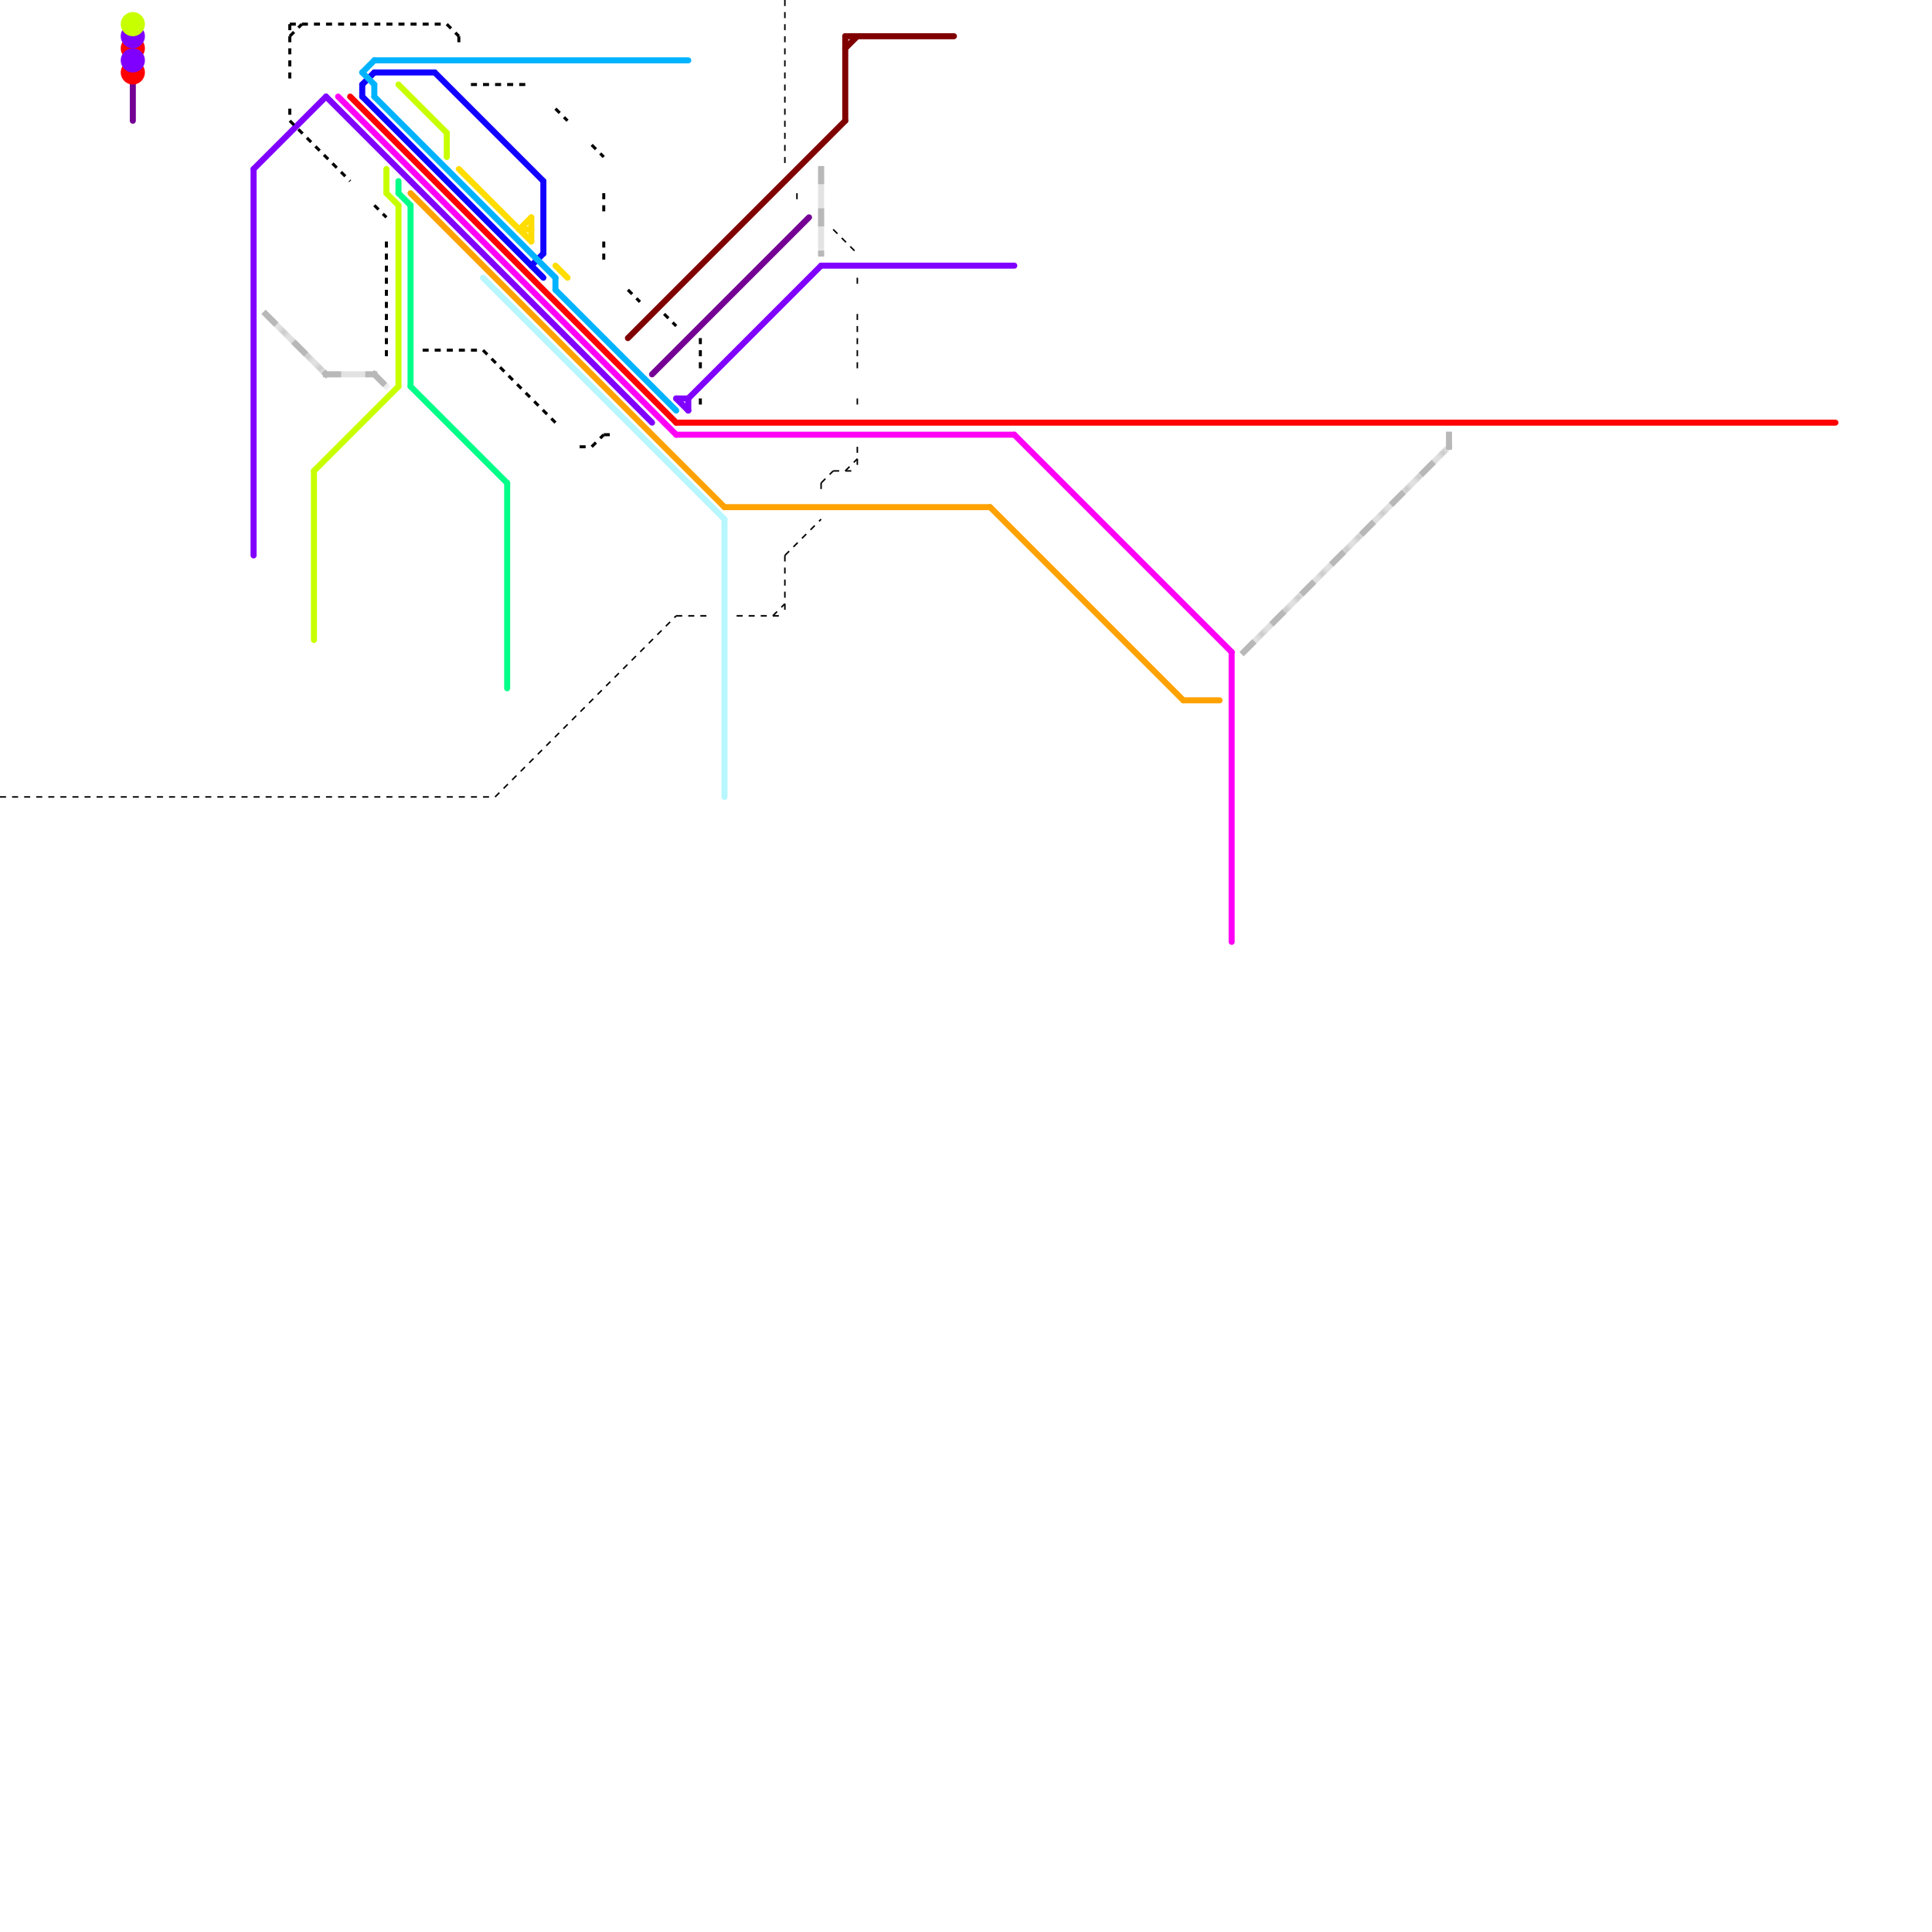 
<svg version="1.1" xmlns="http://www.w3.org/2000/svg" viewBox="0 0 160 160">
<style>text { font: 1px Helvetica; font-weight: 600; white-space: pre; dominant-baseline: central; } line { stroke-width: 0.5; fill: none; stroke-linecap: round; stroke-linejoin: round; } .c0 { stroke: #740094 } .c1 { stroke: #800000 } .c2 { stroke: #ff0000 } .c3 { stroke: #ff00f7 } .c4 { stroke: #8000ff } .c5 { stroke: #b8b8b8 } .c6 { stroke: #1100ff } .c7 { stroke: #00b3ff } .c8 { stroke: #00ff88 } .c9 { stroke: #c8ff00 } .c10 { stroke: #ffdd00 } .c11 { stroke: #ffa200 } .c12 { stroke: #b8f7ff } .c13 { stroke: #000000 } .lsq5 { stroke-width: 0.094; stroke-linecap: butt; }.lsq5 { stroke-width: 0.094; stroke-linecap: butt; }.lsw3 { stroke-width: 0.375; stroke-linecap: square; }.w3 { stroke-width: .5; }.w4 { stroke-width: .25; }.w5 { stroke-width: .125; }.l10 { stroke-dasharray: 1 1; stroke-linecap: butt; }.sl-b { stroke-linecap: butt; }.l2 { stroke-dasharray: .5 .5; stroke-linecap: butt; }.l9 { stroke-dasharray: 1 2.5; stroke-linecap: square; }.sl-sq { stroke-linecap: square; }</style><style>.lxco { stroke: #000; stroke-width: 0.525; fill: #fff; stroke-linecap: square; } .lxci { stroke: #fff; stroke-width: 0.25; fill: #fff; stroke-linecap: square; } </style><defs><g id="l"><circle r="0.45" fill="#fff" stroke="#000" stroke-width="0.2"/></g></defs><line class="c0 " x1="11" y1="7" x2="11" y2="10"/><line class="c0 " x1="54" y1="31" x2="67" y2="18"/><line class="c1 " x1="70" y1="3" x2="79" y2="3"/><line class="c1 " x1="52" y1="28" x2="70" y2="10"/><line class="c1 " x1="70" y1="4" x2="71" y2="3"/><line class="c1 " x1="70" y1="3" x2="70" y2="10"/><line class="c2 " x1="29" y1="8" x2="56" y2="35"/><line class="c2 " x1="56" y1="35" x2="152" y2="35"/><circle cx="11" cy="4" r="1" fill="#ff0000" /><circle cx="11" cy="6" r="1" fill="#ff0000" /><line class="c3 " x1="28" y1="8" x2="56" y2="36"/><line class="c3 " x1="84" y1="36" x2="102" y2="54"/><line class="c3 " x1="102" y1="54" x2="102" y2="78"/><line class="c3 " x1="56" y1="36" x2="84" y2="36"/><line class="c4 " x1="56" y1="33" x2="57" y2="34"/><line class="c4 " x1="56" y1="33" x2="57" y2="33"/><line class="c4 " x1="68" y1="22" x2="84" y2="22"/><line class="c4 " x1="21" y1="14" x2="21" y2="46"/><line class="c4 " x1="57" y1="33" x2="68" y2="22"/><line class="c4 " x1="57" y1="33" x2="57" y2="34"/><line class="c4 " x1="27" y1="8" x2="54" y2="35"/><line class="c4 " x1="21" y1="14" x2="27" y2="8"/><circle cx="11" cy="3" r="1" fill="#8000ff" /><circle cx="11" cy="5" r="1" fill="#8000ff" /><mask id="k6-1-1" maskUnits="userSpaceOnUse"><line class=" sl-sq" x1="103" y1="54" x2="120" y2="37" stroke="#fff"/><line class="lsw3" x1="103" y1="54" x2="120" y2="37" stroke="#000"/></mask><line class="c5  sl-sq" x1="103" y1="54" x2="120" y2="37" mask="url(#k6-1-1)"/><line class="c5 l9" x1="103" y1="54" x2="120" y2="37"/><mask id="k6-1-2" maskUnits="userSpaceOnUse"><line class=" sl-sq" x1="120" y1="36" x2="120" y2="37" stroke="#fff"/><line class="lsw3" x1="120" y1="36" x2="120" y2="37" stroke="#000"/></mask><line class="c5  sl-sq" x1="120" y1="36" x2="120" y2="37" mask="url(#k6-1-2)"/><line class="c5 l9" x1="120" y1="36" x2="120" y2="37"/><mask id="k6-1-3" maskUnits="userSpaceOnUse"><line class=" sl-sq" x1="31" y1="31" x2="32" y2="32" stroke="#fff"/><line class="lsw3" x1="31" y1="31" x2="32" y2="32" stroke="#000"/></mask><line class="c5  sl-sq" x1="31" y1="31" x2="32" y2="32" mask="url(#k6-1-3)"/><line class="c5 l9" x1="31" y1="31" x2="32" y2="32"/><mask id="k6-1-4" maskUnits="userSpaceOnUse"><line class=" sl-sq" x1="68" y1="14" x2="68" y2="21" stroke="#fff"/><line class="lsw3" x1="68" y1="14" x2="68" y2="21" stroke="#000"/></mask><line class="c5  sl-sq" x1="68" y1="14" x2="68" y2="21" mask="url(#k6-1-4)"/><line class="c5 l9" x1="68" y1="14" x2="68" y2="21"/><mask id="k6-1-5" maskUnits="userSpaceOnUse"><line class=" sl-sq" x1="22" y1="26" x2="27" y2="31" stroke="#fff"/><line class="lsw3" x1="22" y1="26" x2="27" y2="31" stroke="#000"/></mask><line class="c5  sl-sq" x1="22" y1="26" x2="27" y2="31" mask="url(#k6-1-5)"/><line class="c5 l9" x1="22" y1="26" x2="27" y2="31"/><mask id="k6-1-6" maskUnits="userSpaceOnUse"><line class=" sl-sq" x1="27" y1="31" x2="31" y2="31" stroke="#fff"/><line class="lsw3" x1="27" y1="31" x2="31" y2="31" stroke="#000"/></mask><line class="c5  sl-sq" x1="27" y1="31" x2="31" y2="31" mask="url(#k6-1-6)"/><line class="c5 l9" x1="27" y1="31" x2="31" y2="31"/><line class="c6 " x1="44" y1="22" x2="45" y2="21"/><line class="c6 " x1="30" y1="7" x2="30" y2="8"/><line class="c6 " x1="36" y1="6" x2="45" y2="15"/><line class="c6 " x1="45" y1="15" x2="45" y2="21"/><line class="c6 " x1="31" y1="6" x2="36" y2="6"/><line class="c6 " x1="30" y1="8" x2="45" y2="23"/><line class="c6 " x1="30" y1="7" x2="31" y2="6"/><line class="c7 " x1="31" y1="5" x2="57" y2="5"/><line class="c7 " x1="31" y1="8" x2="46" y2="23"/><line class="c7 " x1="46" y1="24" x2="56" y2="34"/><line class="c7 " x1="30" y1="6" x2="31" y2="5"/><line class="c7 " x1="46" y1="23" x2="46" y2="24"/><line class="c7 " x1="31" y1="7" x2="31" y2="8"/><line class="c7 " x1="30" y1="6" x2="31" y2="7"/><line class="c8 " x1="33" y1="16" x2="34" y2="17"/><line class="c8 " x1="33" y1="15" x2="33" y2="16"/><line class="c8 " x1="42" y1="40" x2="42" y2="57"/><line class="c8 " x1="34" y1="32" x2="42" y2="40"/><line class="c8 " x1="34" y1="17" x2="34" y2="32"/><line class="c9 " x1="32" y1="16" x2="33" y2="17"/><line class="c9 " x1="32" y1="14" x2="32" y2="16"/><line class="c9 " x1="33" y1="17" x2="33" y2="32"/><line class="c9 " x1="37" y1="11" x2="37" y2="13"/><line class="c9 " x1="33" y1="7" x2="37" y2="11"/><line class="c9 " x1="26" y1="39" x2="33" y2="32"/><line class="c9 " x1="26" y1="39" x2="26" y2="53"/><circle cx="11" cy="2" r="1" fill="#c8ff00" /><line class="c10 " x1="44" y1="18" x2="44" y2="20"/><line class="c10 " x1="46" y1="22" x2="47" y2="23"/><line class="c10 " x1="43" y1="19" x2="44" y2="19"/><line class="c10 " x1="38" y1="14" x2="44" y2="20"/><line class="c10 " x1="43" y1="19" x2="44" y2="18"/><line class="c11 " x1="98" y1="58" x2="101" y2="58"/><line class="c11 " x1="60" y1="42" x2="82" y2="42"/><line class="c11 " x1="34" y1="16" x2="60" y2="42"/><line class="c11 " x1="82" y1="42" x2="98" y2="58"/><line class="c12 " x1="60" y1="43" x2="60" y2="66"/><line class="c12 " x1="40" y1="23" x2="60" y2="43"/><line class="c13 w4 l2" x1="50" y1="20" x2="50" y2="22"/><line class="c13 w4 l2" x1="37" y1="2" x2="38" y2="3"/><line class="c13 w4 l2" x1="31" y1="17" x2="32" y2="18"/><line class="c13 w4 l2" x1="32" y1="20" x2="32" y2="30"/><line class="c13 w4 l2" x1="24" y1="3" x2="25" y2="2"/><line class="c13 w4 l2" x1="39" y1="7" x2="44" y2="7"/><line class="c13 w4 l2" x1="40" y1="29" x2="46" y2="35"/><line class="c13 w4 l2" x1="49" y1="12" x2="50" y2="13"/><line class="c13 w4 l2" x1="58" y1="28" x2="58" y2="31"/><line class="c13 w4 l2" x1="24" y1="2" x2="24" y2="7"/><line class="c13 w4 l2" x1="52" y1="24" x2="53" y2="25"/><line class="c13 w4 l2" x1="55" y1="26" x2="56" y2="27"/><line class="c13 w4 l2" x1="24" y1="9" x2="24" y2="10"/><line class="c13 w4 l2" x1="46" y1="9" x2="47" y2="10"/><line class="c13 w4 l2" x1="35" y1="29" x2="40" y2="29"/><line class="c13 w4 l2" x1="24" y1="10" x2="29" y2="15"/><line class="c13 w4 l2" x1="38" y1="3" x2="38" y2="4"/><line class="c13 w4 l2" x1="50" y1="16" x2="50" y2="18"/><line class="c13 w4 l2" x1="48" y1="37" x2="49" y2="37"/><line class="c13 w4 l2" x1="58" y1="33" x2="58" y2="34"/><line class="c13 w4 l2" x1="49" y1="37" x2="50" y2="36"/><line class="c13 w4 l2" x1="50" y1="36" x2="51" y2="36"/><line class="c13 w4 l2" x1="24" y1="2" x2="37" y2="2"/><line class="c13 w5 l2" x1="64" y1="51" x2="65" y2="50"/><line class="c13 w5 l2" x1="65" y1="46" x2="65" y2="51"/><line class="c13 w5 l2" x1="68" y1="40" x2="69" y2="39"/><line class="c13 w5 l2" x1="65" y1="46" x2="68" y2="43"/><line class="c13 w5 l2" x1="69" y1="39" x2="71" y2="39"/><line class="c13 w5 l2" x1="68" y1="40" x2="68" y2="41"/><line class="c13 w5 l2" x1="0" y1="66" x2="41" y2="66"/><line class="c13 w5 l2" x1="41" y1="66" x2="56" y2="51"/><line class="c13 w5 l2" x1="69" y1="19" x2="71" y2="21"/><line class="c13 w5 l2" x1="71" y1="26" x2="71" y2="31"/><line class="c13 w5 l2" x1="65" y1="0" x2="65" y2="14"/><line class="c13 w5 l2" x1="66" y1="16" x2="66" y2="17"/><line class="c13 w5 l2" x1="56" y1="51" x2="59" y2="51"/><line class="c13 w5 l2" x1="71" y1="23" x2="71" y2="24"/><line class="c13 w5 l2" x1="71" y1="37" x2="71" y2="39"/><line class="c13 w5 l2" x1="70" y1="39" x2="71" y2="38"/><line class="c13 w5 l2" x1="71" y1="33" x2="71" y2="34"/><line class="c13 w5 l2" x1="61" y1="51" x2="65" y2="51"/>
</svg>
